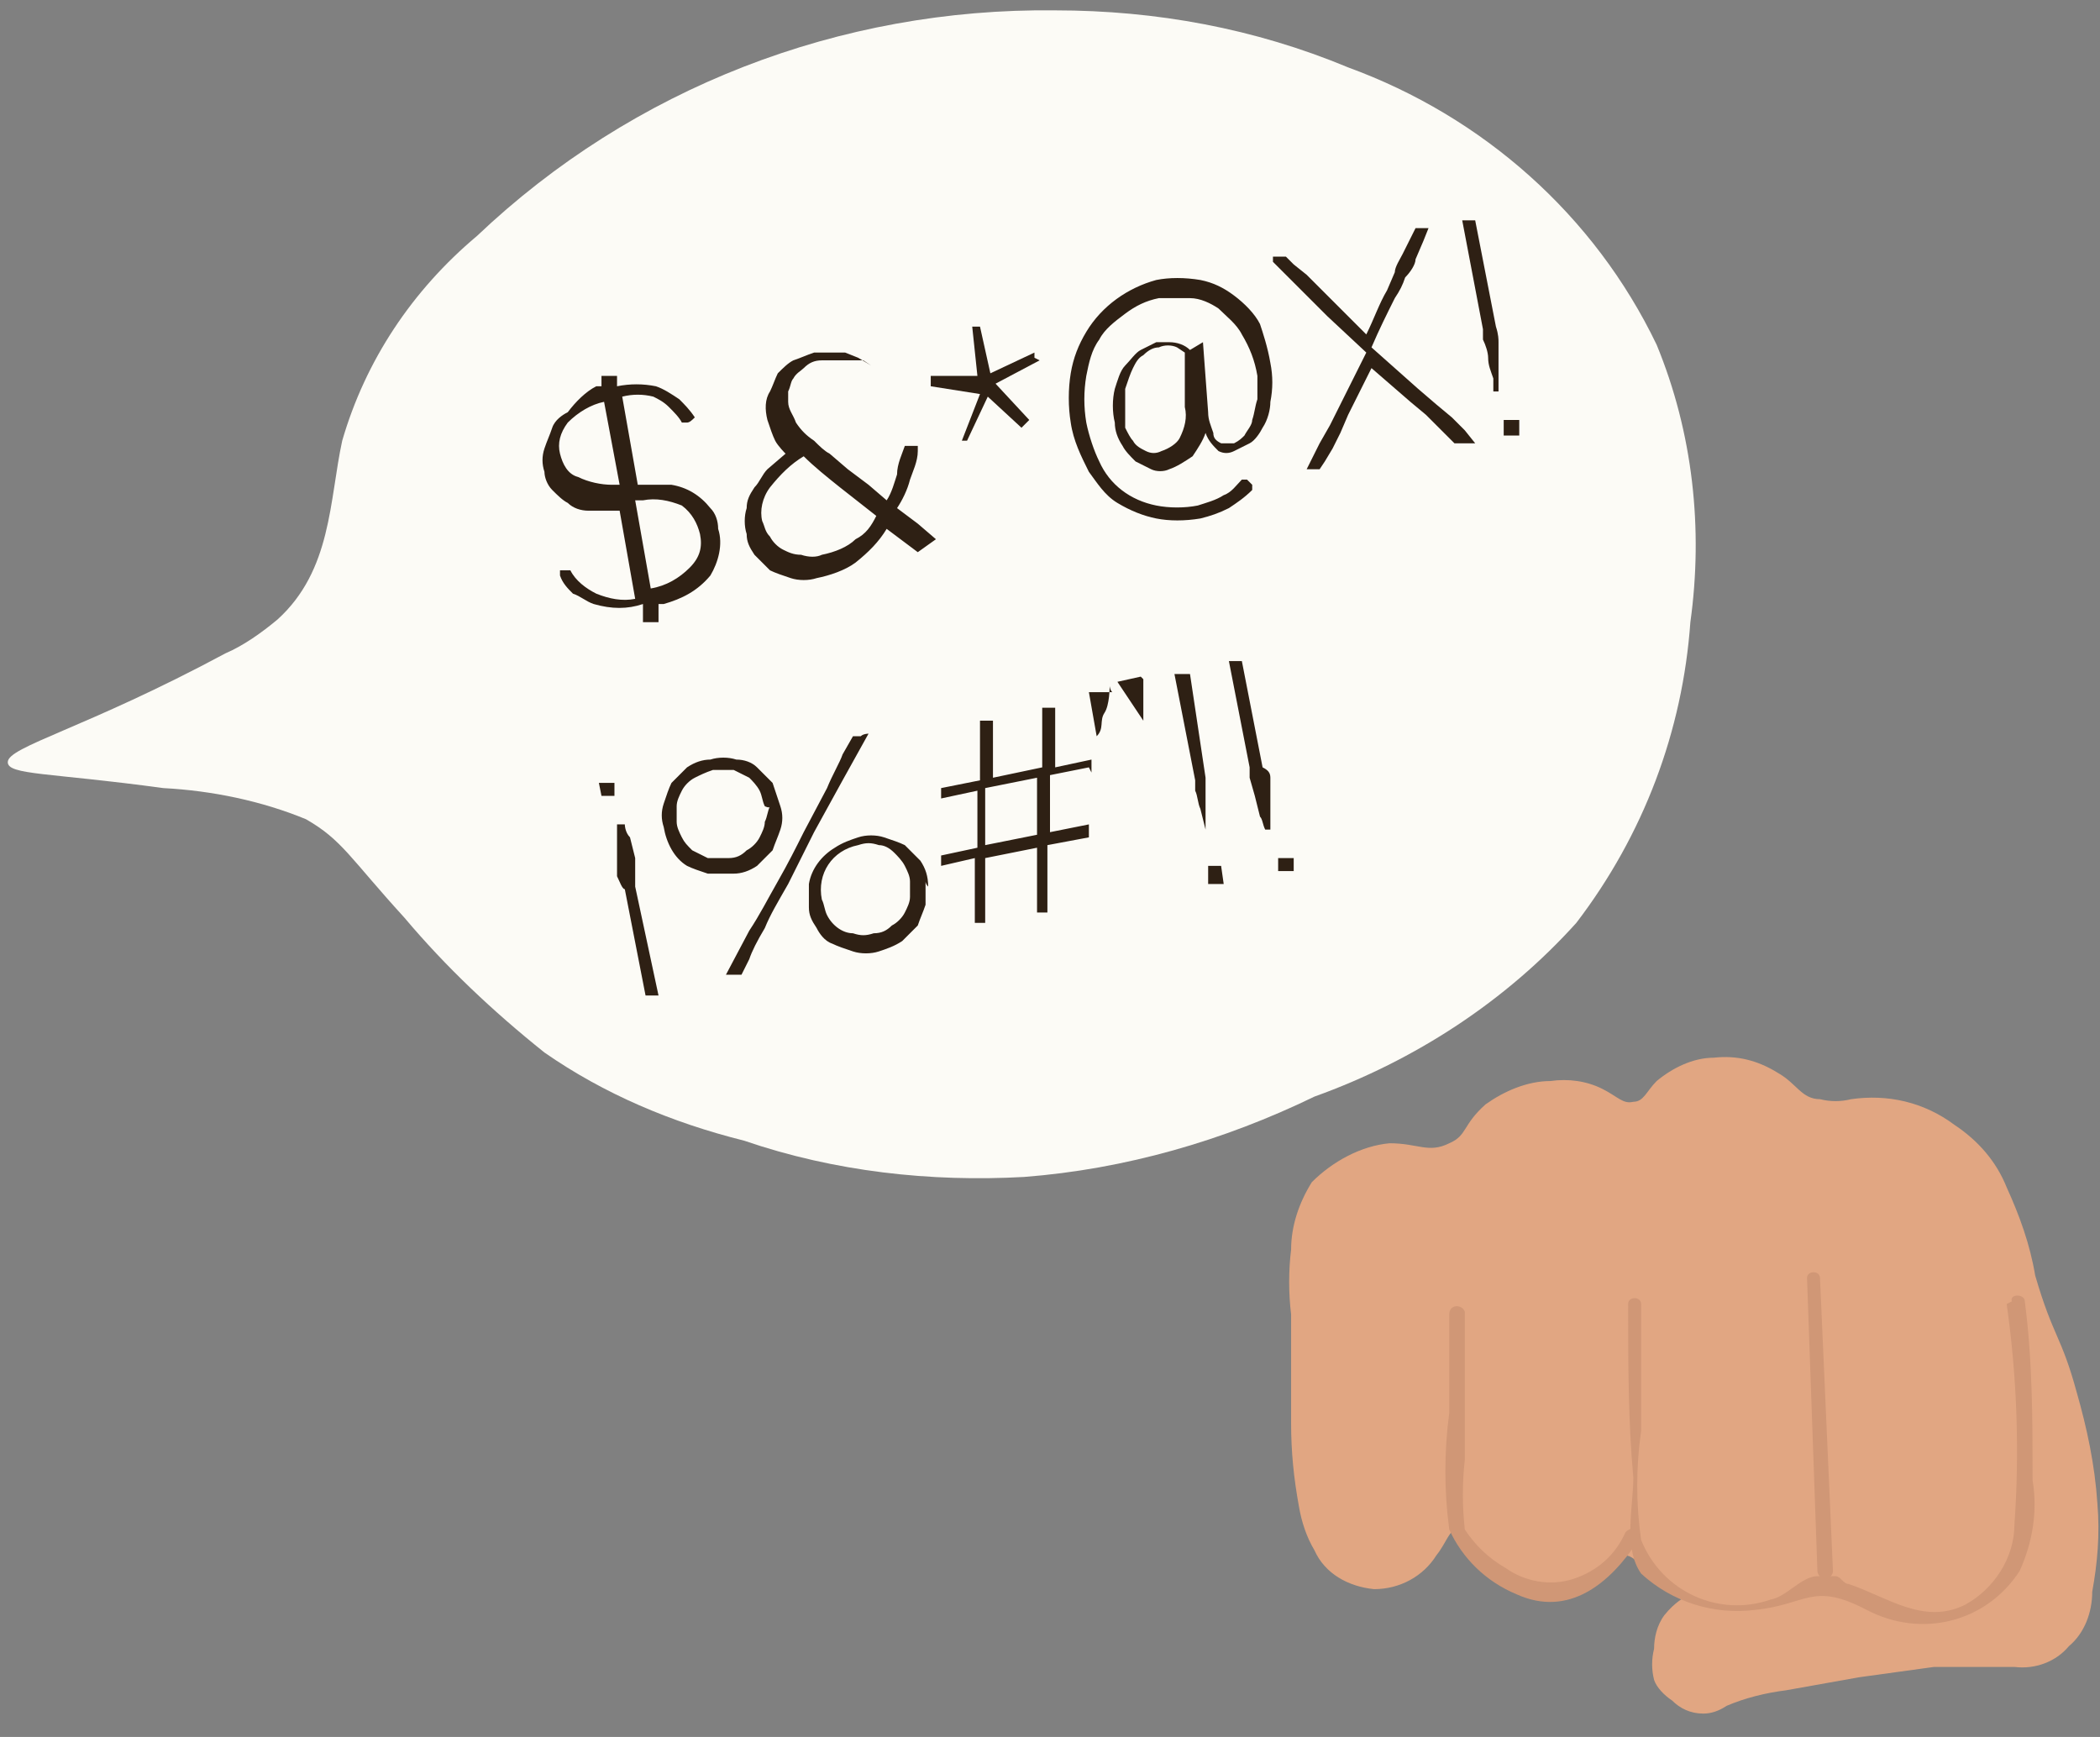 <?xml version="1.0" encoding="utf-8"?>
<!-- Generator: Adobe Illustrator 19.0.0, SVG Export Plug-In . SVG Version: 6.00 Build 0)  -->
<svg version="1.1" id="Capa_1" xmlns="http://www.w3.org/2000/svg" xmlns:xlink="http://www.w3.org/1999/xlink" x="0px" y="0px"
	 viewBox="-439 247 81 67" style="enable-background:new -439 247 81 67;" xml:space="preserve">
<rect x="-439" y="247" width="81" height="67" fill="#808080" stroke="none"/>
<style type="text/css">
	.st0{fill:#FCFBF6;}
	.st1{fill:#2E2014;}
	.st2{fill:#E1A682;}
	.st3{fill:#D09776;}
	.st4{fill:none;}
</style>
<g>
	<path class="st0" d="M-438.7,276.4c0,0.5,1.6,0.4,6,1c1.9,0.1,3.8,0.5,5.5,1.2c1.4,0.8,1.7,1.5,3.8,3.8c1.6,1.9,3.4,3.6,5.4,5.2
		c2.3,1.6,4.9,2.7,7.7,3.4c3.5,1.2,7.2,1.6,10.8,1.4c3.9-0.3,7.7-1.4,11.2-3.1c3.9-1.4,7.4-3.7,10.1-6.7c2.6-3.4,4.1-7.4,4.4-11.6
		c0.5-3.6,0.1-7.3-1.3-10.7c-2.4-5-6.7-8.8-11.9-10.7c-3.6-1.5-7.4-2.2-11.3-2.2c-8.3-0.1-16.3,3-22.3,8.7c-2.5,2.1-4.3,4.8-5.2,7.9
		c-0.5,2.3-0.4,5-2.5,6.9c-0.6,0.5-1.3,1-2,1.3C-435.7,275.1-438.7,275.8-438.7,276.4z"/>
	<path class="st1" d="M-411.3,267.4c0.2,0.6,0,1.3-0.3,1.8c-0.5,0.6-1.1,0.9-1.8,1.1h-0.2v0.7h-0.6v-0.7c-0.6,0.2-1.2,0.2-1.9,0
		c-0.3-0.1-0.5-0.3-0.8-0.4c-0.2-0.2-0.4-0.4-0.5-0.7V269c0-0.2,0,0,0,0h0.4c0.2,0.4,0.6,0.7,1,0.9c0.5,0.2,1,0.3,1.5,0.2l-0.6-3.4
		h-0.3c-0.3,0-0.6,0-0.9,0c-0.3,0-0.6-0.1-0.8-0.3c-0.2-0.1-0.4-0.3-0.6-0.5c-0.2-0.2-0.3-0.5-0.3-0.7c-0.1-0.3-0.1-0.6,0-0.9
		c0.1-0.3,0.2-0.5,0.3-0.8c0.1-0.3,0.4-0.5,0.6-0.6c0.3-0.4,0.7-0.8,1.1-1h0.2v-0.4h0.6v0.4c0.5-0.1,1-0.1,1.5,0
		c0.3,0.1,0.6,0.3,0.9,0.5c0.2,0.2,0.4,0.4,0.6,0.7c-0.1,0.1-0.2,0.2-0.3,0.2h-0.2c-0.1-0.2-0.3-0.4-0.5-0.6
		c-0.2-0.2-0.4-0.3-0.6-0.4c-0.4-0.1-0.8-0.1-1.2,0l0.6,3.4h0.3c0.3,0,0.7,0,1,0c0.6,0.1,1.1,0.4,1.5,0.9
		C-411.4,266.8-411.3,267.1-411.3,267.4z M-415.7,262.5c-0.5,0.1-1,0.4-1.4,0.8c-0.3,0.4-0.4,0.8-0.3,1.2c0.1,0.4,0.3,0.8,0.7,0.9
		c0.4,0.2,0.9,0.3,1.3,0.3h0.3L-415.7,262.5L-415.7,262.5z M-412,267.6c-0.1-0.4-0.3-0.8-0.7-1.1c-0.5-0.2-1-0.3-1.5-0.2h-0.3
		l0.6,3.4c0.6-0.1,1.1-0.4,1.5-0.8C-412,268.5-411.9,268.1-412,267.6L-412,267.6z M-403.6,268.3l-0.4-0.3l-0.4-0.3l-0.4-0.3
		c-0.3,0.5-0.7,0.9-1.2,1.3c-0.4,0.3-1,0.5-1.5,0.6c-0.3,0.1-0.7,0.1-1,0c-0.3-0.1-0.6-0.2-0.8-0.3c-0.2-0.2-0.4-0.4-0.6-0.6
		c-0.2-0.3-0.3-0.5-0.3-0.8c-0.1-0.3-0.1-0.7,0-1c0-0.3,0.1-0.5,0.3-0.8c0.2-0.2,0.3-0.5,0.5-0.7l0.7-0.6c0,0-0.3-0.3-0.4-0.5
		c-0.1-0.2-0.2-0.5-0.3-0.8c-0.1-0.4-0.1-0.8,0.1-1.1c0.1-0.2,0.2-0.5,0.3-0.7c0.2-0.2,0.4-0.4,0.6-0.5c0.3-0.1,0.5-0.2,0.8-0.3h1.2
		l0.5,0.2l0.5,0.3l-0.3-0.2h-1.6c-0.3,0-0.5,0.1-0.7,0.3c-0.1,0.1-0.3,0.2-0.4,0.4c-0.1,0.1-0.1,0.3-0.2,0.5c0,0.1,0,0.2,0,0.4
		c0,0.3,0.2,0.5,0.3,0.8c0.2,0.3,0.4,0.5,0.7,0.7c0.2,0.2,0.4,0.4,0.6,0.5l0.7,0.6l0.8,0.6l0.7,0.6c0.2-0.3,0.3-0.7,0.4-1
		c0-0.4,0.2-0.8,0.3-1.1h0.5c0,0.1,0,0.1,0,0.2c0,0.4-0.2,0.8-0.3,1.1c-0.1,0.4-0.3,0.8-0.5,1.1l0.8,0.6l0.7,0.6L-403.6,268.3
		L-403.6,268.3z M-405.2,266.9l-1.4-1.1c-0.5-0.4-1-0.8-1.4-1.2c-0.5,0.3-0.9,0.7-1.3,1.2c-0.3,0.4-0.4,0.9-0.3,1.3
		c0.1,0.2,0.1,0.4,0.3,0.6c0.1,0.2,0.3,0.4,0.5,0.5c0.2,0.1,0.4,0.2,0.7,0.2c0.3,0.1,0.6,0.1,0.8,0c0.5-0.1,1-0.3,1.3-0.6
		C-405.6,267.6-405.4,267.3-405.2,266.9L-405.2,266.9z"/>
	<path class="st1" d="M-398.9,260.9l-1.7,0.9l1.3,1.4c-0.1,0.1-0.2,0.2-0.3,0.3l-1.3-1.2l-0.8,1.7h-0.2l0.7-1.8l-1.9-0.3v-0.4h1.8
		l-0.2-1.9h0.3l0.4,1.8l1.7-0.8v0.2C-399.1,260.8-398.9,260.9-398.9,260.9z"/>
	<path class="st1" d="M-390,261c0.1,0.5,0.1,1,0,1.5c0,0.3-0.1,0.7-0.3,1c-0.1,0.2-0.3,0.5-0.5,0.6c-0.2,0.1-0.4,0.2-0.6,0.3
		c-0.2,0.1-0.4,0.1-0.6,0c-0.2-0.2-0.4-0.4-0.5-0.7c-0.1,0.3-0.3,0.6-0.5,0.9c-0.3,0.2-0.6,0.4-0.9,0.5c-0.2,0.1-0.5,0.1-0.7,0
		c-0.2-0.1-0.4-0.2-0.6-0.3c-0.2-0.2-0.4-0.4-0.5-0.6c-0.2-0.3-0.3-0.6-0.3-0.9c-0.1-0.4-0.1-0.9,0-1.3c0.1-0.3,0.2-0.7,0.4-0.9
		c0.2-0.2,0.4-0.5,0.6-0.6c0.2-0.1,0.4-0.2,0.6-0.3h0.5c0.3,0,0.6,0.1,0.8,0.3l0.5-0.3l0.2,2.7c0,0.3,0.1,0.5,0.2,0.8
		c0,0.2,0.1,0.3,0.3,0.4h0.5c0.2-0.1,0.3-0.2,0.4-0.3c0.1-0.2,0.3-0.4,0.3-0.6c0.1-0.3,0.1-0.5,0.2-0.8c0-0.3,0-0.6,0-0.9
		c-0.1-0.6-0.3-1.1-0.6-1.6c-0.2-0.4-0.6-0.7-0.9-1c-0.3-0.2-0.7-0.4-1.1-0.4c-0.4,0-0.8,0-1.2,0c-0.5,0.1-0.9,0.3-1.3,0.6
		c-0.4,0.3-0.8,0.6-1,1c-0.3,0.4-0.4,0.9-0.5,1.4c-0.1,0.6-0.1,1.2,0,1.8c0.1,0.5,0.3,1.1,0.5,1.5c0.4,0.9,1.2,1.5,2.2,1.7
		c0.5,0.1,1.1,0.1,1.6,0c0.3-0.1,0.7-0.2,1-0.4c0.3-0.1,0.5-0.4,0.7-0.6h0.2c0.1,0.1,0.1,0.1,0.2,0.2c0,0.1,0,0.1,0,0.2
		c-0.3,0.3-0.6,0.5-0.9,0.7c-0.4,0.2-0.7,0.3-1.1,0.4c-0.6,0.1-1.2,0.1-1.7,0c-0.5-0.1-1-0.3-1.5-0.6c-0.5-0.3-0.8-0.8-1.1-1.2
		c-0.3-0.6-0.6-1.2-0.7-1.9c-0.1-0.6-0.1-1.3,0-1.9c0.1-0.6,0.3-1.1,0.6-1.6c0.6-1,1.6-1.7,2.7-2c0.5-0.1,1.1-0.1,1.7,0
		c0.5,0.1,0.9,0.3,1.3,0.6c0.4,0.3,0.8,0.7,1,1.1C-390.3,259.8-390.1,260.4-390,261L-390,261z M-393.6,260.4c-0.2-0.1-0.5-0.1-0.7,0
		c-0.2,0-0.4,0.1-0.6,0.3c-0.2,0.1-0.3,0.3-0.4,0.5c-0.1,0.2-0.2,0.5-0.3,0.8c0,0.3,0,0.7,0,1c0,0.2,0,0.3,0,0.5
		c0.1,0.2,0.2,0.4,0.3,0.5c0.1,0.2,0.3,0.3,0.5,0.4c0.2,0.1,0.4,0.1,0.6,0c0.3-0.1,0.6-0.3,0.7-0.5c0.2-0.4,0.3-0.8,0.2-1.2v-2.1
		L-393.6,260.4L-393.6,260.4z"/>
	<path class="st1" d="M-382.1,264.1h-0.8l-0.2-0.2l-0.4-0.4l-0.5-0.5l-0.6-0.5l-1.5-1.3l-0.9,1.8l-0.3,0.7l-0.3,0.6l-0.3,0.5
		l-0.2,0.3h-0.5l0.2-0.4l0.3-0.6l0.4-0.7l0.4-0.8l1-2l-1.5-1.4l-0.6-0.6l-0.6-0.6l-0.5-0.5l-0.4-0.4v-0.2h0.5l0.3,0.3l0.5,0.4
		l0.5,0.5l0.5,0.5l1.3,1.3c0.3-0.6,0.5-1.2,0.8-1.7l0.3-0.7c0-0.2,0.2-0.5,0.3-0.7c0.1-0.2,0.2-0.4,0.3-0.6l0.2-0.4h0.5l-0.2,0.5
		l-0.3,0.7c0,0.2-0.2,0.5-0.4,0.7c-0.1,0.3-0.2,0.5-0.4,0.8c-0.3,0.6-0.6,1.2-0.9,1.9l1.8,1.6l0.7,0.6l0.6,0.5l0.5,0.5L-382.1,264.1
		L-382.1,264.1z"/>
	<path class="st1" d="M-381.2,260.2c0,0.2,0,0.5,0,0.7c0,0.2,0,0.5,0,0.7c0,0.2,0,0.4,0,0.5h-0.2c0-0.2,0-0.4,0-0.5
		c-0.1-0.3-0.2-0.5-0.2-0.8c0-0.2-0.1-0.5-0.2-0.7v-0.4l-0.8-4.2h0.5l0.8,4.1C-381.2,259.9-381.2,260.1-381.2,260.2L-381.2,260.2z
		 M-380.4,263.8h-0.6v-0.6h0.6v0.5C-380.4,263.6-380.4,263.8-380.4,263.8z M-415.9,277.2h0.6v0.5h-0.5L-415.9,277.2L-415.9,277.2z
		 M-415.2,280.8v-1.5c0-0.2,0-0.3,0-0.5h0.3c0,0,0,0.3,0.2,0.5l0.2,0.8c0,0.2,0,0.5,0,0.7c0,0.1,0,0.2,0,0.4l0.9,4.2h-0.5l-0.8-4.1
		C-415,281.3-415.1,281-415.2,280.8L-415.2,280.8z M-408.9,278.1c0.1,0.3,0.1,0.6,0,0.9c-0.1,0.3-0.2,0.5-0.3,0.8
		c-0.2,0.2-0.4,0.4-0.6,0.6c-0.3,0.2-0.6,0.3-0.9,0.3c-0.3,0-0.7,0-1,0c-0.3-0.1-0.6-0.2-0.8-0.3c-0.5-0.3-0.8-0.9-0.9-1.5
		c-0.1-0.3-0.1-0.6,0-0.9c0.1-0.3,0.2-0.6,0.3-0.8c0.2-0.2,0.4-0.4,0.6-0.6c0.3-0.2,0.6-0.3,0.9-0.3c0.3-0.1,0.7-0.1,1,0
		c0.3,0,0.6,0.1,0.8,0.3c0.2,0.2,0.4,0.4,0.6,0.6C-409.1,277.5-409,277.8-408.9,278.1z M-409.5,278.1c-0.1-0.2-0.1-0.4-0.2-0.6
		c-0.1-0.2-0.3-0.4-0.4-0.5c-0.2-0.1-0.4-0.2-0.6-0.3c-0.3,0-0.5,0-0.8,0c-0.3,0.1-0.5,0.2-0.7,0.3c-0.2,0.1-0.4,0.3-0.5,0.5
		c-0.1,0.2-0.2,0.4-0.2,0.6c0,0.2,0,0.4,0,0.6c0,0.2,0.1,0.4,0.2,0.6c0.1,0.2,0.2,0.3,0.4,0.5c0.2,0.1,0.4,0.2,0.6,0.3
		c0.3,0,0.5,0,0.8,0c0.3,0,0.5-0.1,0.7-0.3c0.2-0.1,0.4-0.3,0.5-0.5c0.1-0.2,0.2-0.4,0.2-0.6c0.1-0.2,0.1-0.4,0.2-0.6
		C-409.3,278.2-409.5,278.1-409.5,278.1z M-405.5,275.3l-1,1.8l-1.1,2l-1,2c-0.4,0.7-0.7,1.2-0.9,1.7c-0.3,0.5-0.5,0.9-0.6,1.2
		c-0.1,0.2-0.2,0.4-0.3,0.6h-0.4c-0.1,0-0.1,0-0.2,0l0.9-1.7c0.4-0.6,0.7-1.2,1.1-1.9c0.4-0.7,0.7-1.3,1-1.9l0.9-1.7
		c0.2-0.5,0.5-1,0.6-1.3l0.4-0.7h0.3C-405.7,275.3-405.5,275.3-405.5,275.3z M-403.3,281c0,0.3,0,0.6,0,0.9
		c-0.1,0.3-0.2,0.5-0.3,0.8c-0.2,0.2-0.4,0.4-0.6,0.6c-0.3,0.2-0.6,0.3-0.9,0.4c-0.3,0.1-0.7,0.1-1,0c-0.3-0.1-0.6-0.2-0.8-0.3
		c-0.3-0.1-0.5-0.4-0.6-0.6c-0.2-0.3-0.3-0.5-0.3-0.8c0-0.3,0-0.6,0-0.9c0.1-0.6,0.5-1.1,1-1.4c0.3-0.2,0.6-0.3,0.9-0.4
		c0.3-0.1,0.7-0.1,1,0c0.3,0.1,0.6,0.2,0.8,0.3c0.2,0.2,0.4,0.4,0.6,0.6c0.2,0.3,0.3,0.6,0.3,1C-403.3,281.1-403.3,281-403.3,281z
		 M-403.9,281c0-0.2-0.1-0.4-0.2-0.6c-0.1-0.2-0.3-0.4-0.4-0.5c-0.2-0.2-0.4-0.3-0.6-0.3c-0.3-0.1-0.5-0.1-0.8,0
		c-1,0.2-1.6,1.1-1.4,2.1c0.1,0.2,0.1,0.4,0.2,0.6c0.2,0.4,0.6,0.7,1,0.7c0.3,0.1,0.5,0.1,0.8,0c0.3,0,0.5-0.1,0.7-0.3
		c0.2-0.1,0.4-0.3,0.5-0.5c0.1-0.2,0.2-0.4,0.2-0.6c0-0.1,0-0.3,0-0.4L-403.9,281L-403.9,281z M-397,276.6l-1.5,0.3v2.2l1.5-0.3v0.5
		l-1.6,0.3v2.6h-0.4v-2.5l-2,0.4v2.5h-0.4v-1.3v-1.2l-1.3,0.3V280l1.4-0.3v-2.2l-1.4,0.3v-0.4l1.5-0.3v-1.8c0-0.2,0-0.3,0-0.5h0.5
		v1.3c0,0.3,0,0.6,0,0.9l1.9-0.4v-1c0-0.3,0-0.5,0-0.8v-0.5h0.5v2.3l1.4-0.3v0.5L-397,276.6L-397,276.6z M-401,277.4v2.2l2-0.4V277
		L-401,277.4L-401,277.4z M-396.2,273.5c0,0,0,0.7-0.2,1c-0.2,0.3,0,0.6-0.3,0.9l-0.3-1.7h0.9C-396.2,273.6-396.2,273.4-396.2,273.5
		z M-394.9,273.2v0.5c0,0.1,0,0.3,0,0.4v0.7l-1-1.5l0.9-0.2L-394.9,273.2z M-392.5,277.5v2V279l-0.2-0.8c-0.1-0.2-0.1-0.5-0.2-0.7
		c0-0.1,0-0.2,0-0.4l-0.8-4.1h0.6l0.6,4C-392.5,277.1-392.5,277.3-392.5,277.5L-392.5,277.5z M-391.8,281.1h-0.6c0-0.1,0-0.1,0-0.2
		v-0.5h0.5L-391.8,281.1c0,0,0.1,0,0.1,0H-391.8L-391.8,281.1z M-390,277v0.7c0,0.3,0,0.5,0,0.8c0,0.2,0,0.3,0,0.5h-0.2
		c-0.1-0.2-0.1-0.4-0.2-0.5l-0.2-0.8l-0.2-0.7v-0.4l-0.8-4.1h0.5l0.8,4.1C-390.1,276.7-390,276.8-390,277L-390,277z M-389.1,280.6
		h-0.6v-0.5h0.6V280.6z"/>
	<path class="st2" d="M-383.1,291.1c-0.8,0.4-1.2,0-2.3,0c-1.1,0.1-2.2,0.7-3,1.5c-0.5,0.8-0.8,1.7-0.8,2.6c-0.1,0.8-0.1,1.7,0,2.5
		v4.2c0,1.1,0.1,2.1,0.3,3.2c0.1,0.6,0.3,1.2,0.6,1.7c0.4,0.9,1.3,1.4,2.3,1.5c1,0,1.9-0.5,2.4-1.3c0.4-0.5,0.5-1,0.8-1
		c0.3,0,0.3,0.2,1,1c0.2,0.3,0.5,0.5,0.8,0.8c0.4,0.3,0.9,0.5,1.4,0.6c0.7,0.2,1.5,0.1,2.2-0.3c0.7-0.5,0.7-1.1,1.1-1.1
		c0.4,0,0.9,0.8,0.9,0.8c1.4,0.6,1.4,0.8,1.4,0.8s-0.4,0.2-0.8,0.7c-0.3,0.4-0.4,0.9-0.4,1.3c-0.1,0.4-0.1,0.8,0,1.2
		c0.1,0.3,0.4,0.6,0.7,0.8c0.3,0.3,0.7,0.5,1.2,0.5c0.3,0,0.6-0.1,0.9-0.3c0.7-0.3,1.5-0.5,2.3-0.6l2.8-0.5l2.9-0.4h3.1
		c0.8,0.1,1.6-0.2,2.1-0.8c0.6-0.5,0.9-1.3,0.9-2.1c0.2-1.1,0.3-2.2,0.2-3.4c-0.1-1.5-0.4-2.9-0.8-4.3c-0.6-2.2-0.9-2.1-1.6-4.5
		c-0.2-1.2-0.6-2.3-1.1-3.4c-0.4-1-1.1-1.8-2-2.4c-1.2-0.9-2.6-1.2-4-1c-0.4,0.1-0.8,0.1-1.2,0c-0.7,0-0.9-0.6-1.6-1
		c-0.8-0.5-1.6-0.7-2.5-0.6c-0.8,0-1.6,0.4-2.2,0.9c-0.4,0.4-0.5,0.8-0.9,0.8c-0.4,0.1-0.6-0.2-1.2-0.5c-0.6-0.3-1.3-0.4-2-0.3
		c-0.9,0-1.8,0.4-2.5,0.9C-382.6,290.4-382.4,290.8-383.1,291.1L-383.1,291.1z"/>
	<path class="st3" d="M-383.1,297.7v3.8c-0.2,1.5-0.2,3,0,4.5c0.5,1.1,1.4,2,2.6,2.5c2,0.9,3.6-0.4,4.7-2.1c0.1-0.1,0-0.3-0.1-0.4
		c-0.1-0.1-0.3,0-0.4,0.1c-0.4,0.9-1.1,1.5-2,1.8c-0.9,0.3-1.9,0.1-2.6-0.4c-0.7-0.4-1.2-0.9-1.6-1.5c-0.1-0.9-0.1-1.8,0-2.7v-5.7
		C-382.6,297.3-383.1,297.3-383.1,297.7z M-369.3,296.3l0.4,11.3c0,0.1,0.1,0.3,0.3,0.3c0.1,0,0.3-0.1,0.3-0.3l-0.5-11.3
		c0-0.3-0.5-0.3-0.5,0H-369.3z"/>
	<path class="st3" d="M-361.6,297.3c0.4,2.8,0.5,5.7,0.3,8.5c0,1.3-0.8,2.5-1.9,3.1c-1.6,0.8-3-0.3-4.5-0.8c-0.2,0-0.3-0.3-0.5-0.3
		h-0.7c-0.6,0-1.2,0.8-1.8,0.9c-2,0.7-4.2-0.3-5-2.3c-0.2-1.4-0.2-2.8,0-4.2v-4.9c0-0.3-0.5-0.3-0.5,0c0,2.3,0,4.5,0.2,6.7
		c0,1.1-0.4,2.7,0.3,3.7c1.2,1.1,2.8,1.6,4.4,1.4c2-0.2,2.2-1.1,4.3,0c2.1,1.1,4.6,0.5,5.9-1.5c0.5-1.1,0.7-2.3,0.5-3.5
		c0-2.3,0-4.6-0.3-6.9c0-0.3-0.6-0.3-0.5,0L-361.6,297.3L-361.6,297.3z"/>
	<path class="st4" d="M-326.5,333H-470V233h143.5V333z M-468.5,333h142V233h-142L-468.5,333L-468.5,333z"/>
</g>
</svg>

